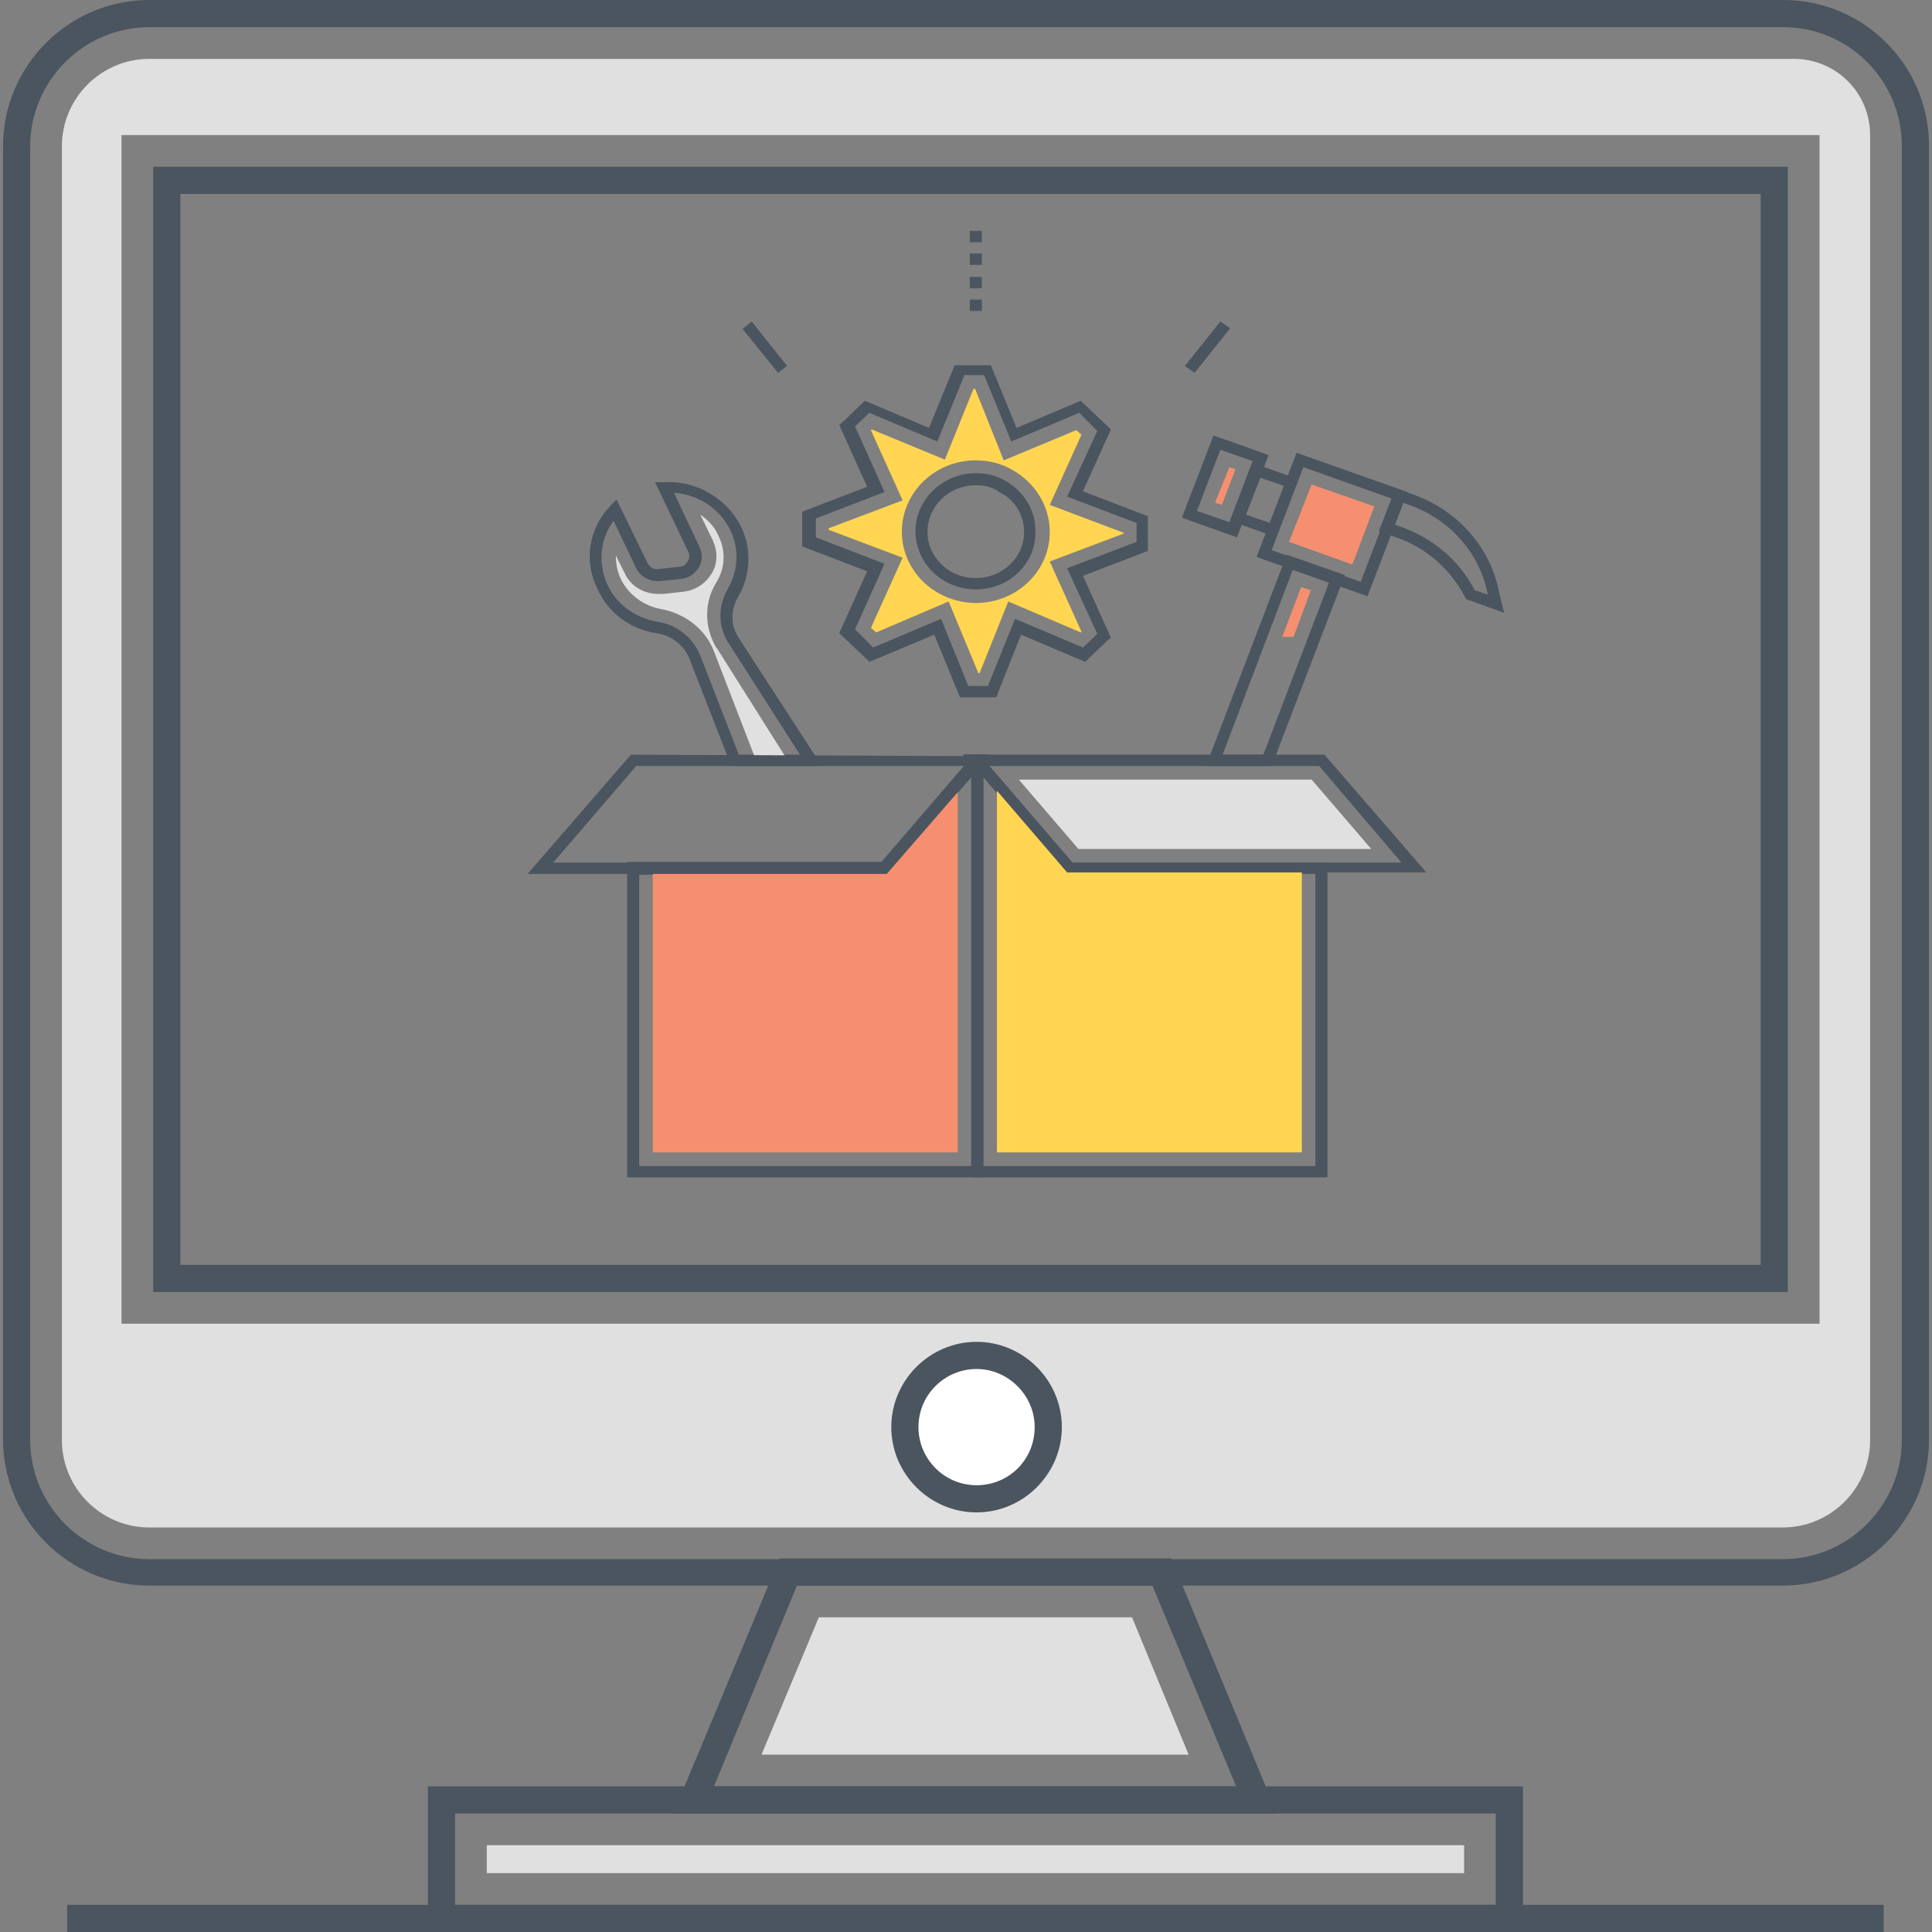 <?xml version="1.0" encoding="utf-8"?>
<!-- Generator: Adobe Illustrator 24.0.0, SVG Export Plug-In . SVG Version: 6.00 Build 0)  -->
<svg version="1.1" id="Layer_1" xmlns="http://www.w3.org/2000/svg" xmlns:xlink="http://www.w3.org/1999/xlink" x="0px" y="0px"
	 viewBox="0 0 256 256" style="enable-background:new 0 0 256 256;" xml:space="preserve">
<rect x="0" y="0" width="256" height="256" fill="#808080" stroke="none"/>
<style type="text/css">
	.st0{fill:#4A555F;}
	.st1{fill:#E0E0E0;}
	.st2{fill:#FFFFFF;}
	.st3{fill:#F68F6F;}
	.st4{fill:#FFD552;}
</style>
<g>
	<g>
		<g>
			<path class="st0" d="M236.2,210.1H19.8c-10.7,0-19.4-8.7-19.4-19.4V19.4C0.4,8.7,9.1,0,19.8,0h216.5c10.6,0,19.3,8.6,19.3,19.3
				v171.5C255.6,201.4,246.9,210.1,236.2,210.1z M19.8,3.6C11.1,3.6,4,10.7,4,19.4v171.4c0,8.7,7.1,15.8,15.8,15.8h216.4
				c8.7,0,15.8-7.1,15.8-15.8V19.3c0-8.6-7-15.7-15.7-15.7C236.3,3.6,19.8,3.6,19.8,3.6z M236.9,171.2H20.3V22.1h216.6L236.9,171.2
				L236.9,171.2z M23.9,167.6h209.4V25.7H23.9V167.6z"/>
		</g>
		<path class="st1" d="M19.8,7.8C13.4,7.8,8.2,13,8.2,19.4v171.4c0,6.4,5.2,11.6,11.6,11.6h216.4c6.4,0,11.6-5.2,11.6-11.6V17.9l0,0
			c0-5.6-4.5-10.1-10.1-10.1C237.7,7.8,19.8,7.8,19.8,7.8z M241.1,175.4h-225V17.9h225V175.4z"/>
		<g>
			<path class="st0" d="M169.2,240.3h-80l14.1-33.8h51.9L169.2,240.3z M94.6,236.7h69.2l-11.1-26.6h-47.1L94.6,236.7z"/>
		</g>
		<polygon class="st1" points="100.9,232.5 108.5,214.3 150,214.3 157.5,232.5 		"/>
		<g>
			<path class="st0" d="M201.8,256H56.7v-19.3h145.1V256z M60.3,252.4h137.9v-12.1H60.3V252.4z"/>
		</g>
		<rect x="64.5" y="244.5" class="st1" width="129.5" height="3.7"/>
		<g>
			<rect x="8.9" y="252.4" class="st0" width="240.7" height="3.6"/>
		</g>
		<circle class="st2" cx="129.4" cy="189.1" r="9.5"/>
		<g>
			<path class="st0" d="M129.4,200.4c-6.2,0-11.3-5.1-11.3-11.3s5.1-11.3,11.3-11.3c6.2,0,11.3,5.1,11.3,11.3
				C140.7,195.3,135.6,200.4,129.4,200.4z M129.4,181.4c-4.2,0-7.7,3.4-7.7,7.7c0,4.2,3.4,7.7,7.7,7.7c4.3,0,7.7-3.4,7.7-7.7
				C137.1,184.9,133.6,181.4,129.4,181.4z"/>
		</g>
	</g>
</g>
<g>
	<g>
		<path class="st0" d="M129.1,100l-0.4,0.5l-0.3,0.3l0,0l-0.6,0.6l-11,12.8H83.1V156h47.2v-56H129.1z M128.7,154.5h-44v-38.6h32.8
			l11.2-12.9C128.7,102.9,128.7,154.5,128.7,154.5z"/>
	</g>
	<polygon class="st3" points="126.9,103.8 126.9,152.7 86.5,152.7 86.5,115 117.2,115 	"/>
	<g>
		<path class="st0" d="M142.1,114.3l-11-12.8l-0.6-0.7l0,0l-0.2-0.2l-0.6-0.6h-1v56h47.2v-41.7H142.1z M174.3,154.5h-44V103l11,12.8
			h33V154.5z"/>
	</g>
	<polygon class="st4" points="172.5,115 172.5,152.7 132.1,152.7 132.1,104 141.7,115 	"/>
	<g>
		<polygon class="st0" points="131.2,100 130.4,100.9 130.4,100.9 130.3,101 130.2,101.2 129.5,102 129.5,102 128.8,101.3 
			128.7,101.2 128.4,100.9 127.6,100 		"/>
	</g>
	<g>
		<polygon class="st0" points="131.2,100 130.4,100.9 130.4,100.9 130.3,101 130.2,101.2 129.5,102 129.5,102 128.8,101.3 
			128.7,101.2 128.4,100.9 127.6,100 		"/>
	</g>
	<polygon class="st1" points="142.9,112.5 135,103.3 173.8,103.3 181.7,112.5 	"/>
	<g>
		<polygon class="st0" points="130.3,100 130.3,103 129.4,102.1 128.8,101.3 128.7,101.2 128.4,100.9 127.7,100 		"/>
	</g>
	<g>
		<path class="st0" d="M108.9,101.5h-12l-5.5-14.1c-0.7-1.9-2.4-3.2-4.4-3.5c-3.5-0.5-6.4-2.7-7.8-5.8C77.3,74.4,78,70,80.9,67
			l0.8-0.8l4.1,8.4c0.3,0.6,0.9,0.9,1.5,0.8l2.7-0.3c0.5,0,0.9-0.3,1.1-0.7c0.3-0.4,0.3-0.9,0.1-1.3l-4.4-9.2l1.1,0
			c4.3-0.3,8.4,2.1,10.3,5.9c1.4,2.9,1.3,6.4-0.4,9.3c-1,1.7-1,3.7,0,5.3L108.9,101.5z M97.9,100h8.1l-9.6-15
			c-1.3-2.2-1.2-4.8,0-6.9c1.4-2.4,1.6-5.3,0.4-7.8c-1.4-2.9-4.3-4.8-7.5-5l3.4,7.2c0.4,0.9,0.4,1.9-0.1,2.7
			c-0.5,0.8-1.3,1.4-2.3,1.5L87.5,77c-1.3,0.1-2.6-0.5-3.2-1.7l-3-6.3c-1.8,2.4-2.1,5.7-0.8,8.5c1.2,2.6,3.7,4.4,6.7,4.9
			c2.6,0.4,4.7,2.2,5.6,4.5L97.9,100z"/>
	</g>
	<path class="st1" d="M104.4,100.8h-4.2l-5.6-14.5c-1.1-2.9-3.8-5-7-5.6c-2.3-0.4-4.3-1.9-5.3-3.9c-0.5-1-0.7-2.1-0.7-3.2l1.2,2.4
		c0.8,1.7,2.5,2.7,4.5,2.7c0.2,0,0.4,0,0.6,0l2.7-0.3c1.6-0.2,2.9-1.1,3.7-2.4c0.8-1.3,0.8-2.9,0.2-4.3l-1.7-3.5
		c1,0.7,1.9,1.6,2.4,2.8c1,2,0.9,4.3-0.3,6.2c-1.6,2.6-1.6,5.9,0,8.6l0.1,0.1L104.4,100.8z"/>
	<g>
		<g>
			<path class="st0" d="M181.2,79l-14.7-5.2l5.3-13.8l14.7,5.2L181.2,79z M168.5,72.9l11.8,4.2l4.2-11l-11.8-4.2L168.5,72.9z"/>
		</g>
		<polygon class="st3" points="182.1,67.1 179.2,74.8 170.8,71.8 173.8,64.2 		"/>
		<g>
			<path class="st0" d="M163.9,71.2l-7.3-2.6l4.2-10.9l7.3,2.6L163.9,71.2z M158.6,67.7l4.3,1.5l3.1-8.1l-4.3-1.5L158.6,67.7z"/>
		</g>
		<polygon class="st3" points="163.7,62.2 161.9,66.9 161,66.6 162.9,61.9 		"/>
		<g>
			<path class="st0" d="M169.1,71.2l-6.1-2.2l2.9-7.7l6.1,2.2L169.1,71.2z M165.1,68.2l3.2,1.1l1.9-4.9l-3.2-1.1L165.1,68.2z"/>
		</g>
		<g>
			<path class="st0" d="M199.3,81.2l-5-1.8l-0.2-0.3c-1.9-3.7-5.1-6.5-9.1-7.9l-2.3-0.8l2.2-5.7l2.3,0.8c5.9,2.1,10.2,6.9,11.4,12.8
				L199.3,81.2z M195.4,78.2l1.8,0.6l-0.1-0.2c-1.1-5.4-5-9.8-10.4-11.7l-0.8-0.3l-1.1,2.9l0.8,0.3
				C189.9,71.3,193.4,74.3,195.4,78.2z"/>
		</g>
		<g>
			<path class="st0" d="M168.5,101.5h-8.7l10.7-28l7.7,2.7L168.5,101.5z M162,100h5.4l8.7-22.8l-4.8-1.7L162,100z"/>
		</g>
		<polygon class="st3" points="171.4,84.4 173.7,78.2 172.4,77.8 169.9,84.4 		"/>
	</g>
	<g>
		<g>
			<path class="st0" d="M132,92.4h-4.8l-3.4-8.3l-8.6,3.6l-0.5-0.5l-3.5-3.3l3.7-8.2l-8.6-3.3v-4.6l8.6-3.3l-3.7-8.2l0.6-0.5
				l2.8-2.7l8.5,3.6l3.4-8.3h4.8l3.4,8.3l8.5-3.6l4,3.8l-3.7,8.2l8.6,3.3V73l-8.6,3.3l3.7,8.2l-0.6,0.5l-2.8,2.7l-8.5-3.6L132,92.4z
				 M128.3,90.9h2.6l3.6-8.9l9,3.8l1.9-1.8l-4-8.7l9.2-3.5v-2.5l-9.2-3.5l4-8.7l-2.4-2.4l-9,3.8l-3.6-8.8h-2.6l-3.6,8.8l-9-3.8
				l-1.9,1.8l3.9,8.7l-9.1,3.5v2.5l9.1,3.5l-3.9,8.7l2.4,2.4l9-3.8L128.3,90.9z M129.3,78.1c-2.8,0-5.4-1.4-6.9-3.8
				c-0.7-1.2-1.1-2.5-1.1-3.9c0-4.2,3.6-7.7,8-7.7c1.4,0,2.7,0.3,3.9,1c2.5,1.4,4,3.9,4,6.7C137.3,74.7,133.7,78.1,129.3,78.1z
				 M129.3,64.3c-3.5,0-6.4,2.7-6.4,6.2c0,1.1,0.3,2.2,0.9,3.1c1.2,1.9,3.2,3,5.5,3c3.5,0,6.4-2.7,6.4-6.1c0-2.2-1.2-4.3-3.3-5.3
				C131.5,64.5,130.4,64.3,129.3,64.3z"/>
		</g>
		<path class="st4" d="M129.6,89.1l-3.9-9.4l-9.6,4.1l-0.7-0.6l4.2-9.3l-9.8-3.7V70l9.8-3.7l-4.2-9.3l0.1-0.1l9.7,4l3.8-9.4h0.2
			L133,61l9.6-4l0.7,0.6l-4.2,9.3l9.8,3.7v0.1l-9.8,3.7l4.2,9.3l-0.1,0.1l-9.6-4.1l-3.8,9.5H129.6z M129.3,61
			c-5.4,0-9.8,4.2-9.8,9.5c0,1.7,0.5,3.4,1.4,4.8c1.7,2.8,5,4.6,8.4,4.6c5.4,0,9.8-4.2,9.8-9.4c0-3.4-1.9-6.5-4.9-8.2
			C132.7,61.4,131,61,129.3,61z"/>
	</g>
	<g>
		<path class="st0" d="M130.1,41.2h-1.6v-1.5h1.6V41.2z M130.1,38.2h-1.6v-1.5h1.6V38.2z M130.1,35.1h-1.6v-1.5h1.6V35.1z
			 M130.1,32.1h-1.6v-1.5h1.6V32.1z"/>
	</g>
	<g>
		<polygon class="st0" points="161.7,42.6 163,43.5 158.3,49.4 157,48.5 		"/>
	</g>
	<g>
		<polygon class="st0" points="99.6,42.6 104.3,48.5 103.1,49.4 98.4,43.6 		"/>
	</g>
	<g>
		<path class="st0" d="M83.6,100l-13.7,15.8h47.6l11.2-12.9l0.7-0.8v0l0.8-0.8l0.1-0.1l0.2-0.2l0,0l0.7-0.8L83.6,100L83.6,100z
			 M116.8,114.3H73.3l11-12.8h43.6L116.8,114.3z"/>
	</g>
	<g>
		<path class="st0" d="M175.5,100h-47.8l0.7,0.8l0.3,0.3l0.1,0l0.7,0.7l0.9,1l11,12.8h47.6L175.5,100z M142.1,114.3l-11-12.8h43.7
			l10.9,12.8L142.1,114.3L142.1,114.3z"/>
	</g>
</g>
</svg>
